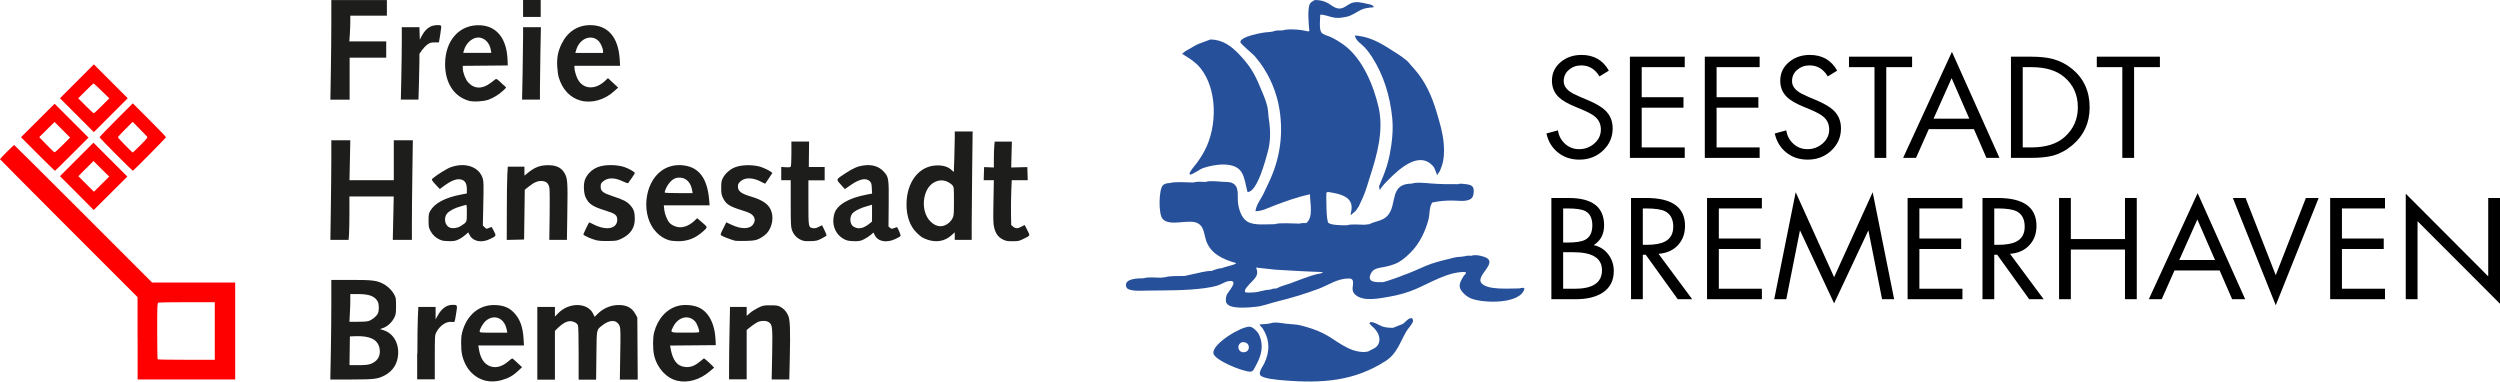 <?xml version="1.0" encoding="UTF-8" standalone="no"?>
<!DOCTYPE svg PUBLIC "-//W3C//DTD SVG 1.1//EN" "http://www.w3.org/Graphics/SVG/1.1/DTD/svg11.dtd">
<svg width="100%" height="100%" viewBox="0 0 1743 266" version="1.1" xmlns="http://www.w3.org/2000/svg" xmlns:xlink="http://www.w3.org/1999/xlink" xml:space="preserve" xmlns:serif="http://www.serif.com/" style="fill-rule:evenodd;clip-rule:evenodd;stroke-linejoin:round;stroke-miterlimit:2;">
    <rect id="ArtBoard1" x="0" y="0" width="1743" height="266" style="fill:none;"/>
    <clipPath id="_clip1">
        <rect x="0" y="0" width="1743" height="266"/>
    </clipPath>
    <g clip-path="url(#_clip1)">
        <g id="Ebene-1" serif:id="Ebene 1">
            <g>
                <path id="path3098" d="M71.049,73.742L76.198,68.545L70.86,63.349C67.931,60.467 65.38,58.152 65.191,58.152C65.002,58.152 62.546,60.514 59.711,63.349L54.515,68.545L59.711,73.742C62.546,76.576 65.097,78.938 65.38,78.938C65.663,78.938 68.214,76.576 71.049,73.742ZM65.427,92.118L41.807,68.498L65.427,44.878L89.047,68.498L65.427,92.118ZM97.976,101.141C102.652,96.417 103.078,95.897 102.463,95.141C102.085,94.669 99.676,92.165 97.125,89.614L92.496,84.937L87.347,90.087C84.512,92.921 82.197,95.425 82.197,95.708C82.197,96.18 92.118,106.337 92.59,106.337C92.732,106.29 95.141,103.975 97.976,101.141ZM80.875,107.613C74.592,101.33 69.443,95.944 69.443,95.661C69.443,95.377 74.639,89.992 81.016,83.615L92.59,72.041L104.164,83.615C110.541,89.992 115.738,95.377 115.738,95.661C115.738,96.133 93.063,119.045 92.59,119.045C92.449,119.045 87.158,113.895 80.875,107.613ZM43.697,101.093L48.893,95.897L38.028,85.032L27.352,95.614L32.407,100.857C35.194,103.739 37.697,106.148 37.981,106.195C38.264,106.29 40.815,103.975 43.697,101.093ZM26.313,107.376L14.644,95.661L38.075,72.324L61.695,95.944L50.122,107.518C43.744,113.895 38.453,119.092 38.312,119.092C38.123,119.045 32.737,113.801 26.313,107.376ZM70.624,117.675L65.191,112.242L54.609,122.824L65.475,133.689L76.151,123.107L70.624,117.675ZM53.617,134.634L41.807,122.824L65.144,99.487L88.764,123.107L65.333,146.444L53.617,134.634ZM149.751,250.844L149.751,210.69L130.429,210.69C119.8,210.69 110.778,210.832 110.352,210.973C109.691,211.21 109.597,213.43 109.597,230.72C109.597,241.443 109.738,250.324 109.927,250.513C110.116,250.702 119.139,250.844 130.004,250.844L149.751,250.844ZM95.897,235.869L95.897,207.147L47.949,159.199C21.589,132.839 0,111.108 0,110.967C0,110.589 9.495,101.093 9.873,101.093C10.015,101.093 31.745,122.682 58.105,149.042L106.054,196.99L163.97,196.99L163.97,264.544L95.944,264.544L95.944,235.869L95.897,235.869Z" style="fill:#fe0000;fill-rule:nonzero;"/>
                <path id="path2996" d="M364.692,11.81L364.692,0L376.975,0L376.975,11.81L364.692,11.81ZM364.362,50.972C364.55,40.815 364.692,29.43 364.692,25.699L364.692,18.943L377.116,18.943L376.786,35.572C376.597,44.736 376.455,56.121 376.455,60.845L376.455,69.443L363.984,69.443L364.362,50.972ZM279.802,53.806C279.991,45.209 280.133,33.824 280.133,28.533L280.133,18.943L292.415,18.943L292.699,27.635L293.974,25.179C295.769,21.778 297.753,19.652 300.257,18.471C302.336,17.479 306.304,17.148 307.39,17.857C307.768,18.093 307.674,19.746 306.965,23.903L306.02,29.572L303.044,29.572C300.493,29.572 299.785,29.761 298.037,30.989C296.903,31.792 295.202,33.588 294.21,34.958L292.415,37.508L292.415,42.516C292.415,45.256 292.273,52.436 292.084,58.483L291.754,69.443L279.471,69.443L279.802,53.806ZM230.673,49.555C230.862,38.595 231.003,22.959 231.003,14.833L231.003,0.047L269.74,0.047L269.74,10.912L244.23,10.912L244.23,14.833C244.23,17.006 244.089,21.022 243.9,23.809L243.569,28.864L269.268,28.864L269.268,40.201L243.758,40.201L243.758,69.49L230.342,69.49L230.673,49.555ZM420.435,35.761C420.435,33.682 418.876,30.139 417.317,28.58C412.31,23.573 404.138,26.785 401.776,34.674L401.114,36.894L420.483,36.894L420.435,35.761ZM404.893,70.151C397.524,68.167 392.091,62.451 389.54,53.901C389.115,52.484 388.643,49.082 388.501,46.342C388.17,40.107 389.021,35.713 391.619,30.423C395.729,22.108 402.768,17.526 411.46,17.526C423.837,17.526 431.064,25.84 432.056,41.24L432.34,45.87L400.5,45.87L400.5,47.193C400.5,49.035 401.587,52.861 402.768,55.129C406.405,62.262 414.861,62.876 421.711,56.499L423.884,54.468L430.97,61.081L428.135,63.632C421.475,69.679 412.499,72.183 404.893,70.151ZM342.206,34.863C341.497,30.659 338.946,27.446 335.498,26.454C330.538,24.99 324.869,29.289 323.263,35.761L322.979,36.847L342.537,36.847L342.206,34.863ZM326.806,70.246C316.46,67.27 310.319,57.727 310.319,44.689C310.319,28.013 320.523,16.817 334.978,17.62C346.505,18.282 353.355,27.068 353.874,41.855L354.016,45.634L322.649,45.917L322.649,47.523C322.649,50.405 324.491,55.271 326.333,57.349C330.632,62.12 336.207,62.262 342.064,57.822C343.67,56.593 345.277,55.412 345.607,55.129C346.032,54.846 346.977,55.412 348.772,57.16C350.19,58.53 351.748,59.947 352.268,60.325C353.118,60.987 353.024,61.128 350.709,63.254C347.686,66.041 344.001,68.262 340.364,69.584C336.821,70.765 329.971,71.143 326.806,70.246ZM353.355,147.766C353.355,137.043 353.496,125.564 353.685,122.257L354.016,116.21L365.637,116.21L365.637,122.446L367.905,120.604C372.817,116.588 376.549,115.171 382.218,115.171C388.17,115.171 391.761,117.061 393.934,121.312C395.682,124.713 395.871,127.69 395.54,147.861L395.256,167.229L382.974,167.229L383.21,150.412C383.352,141.153 383.257,132.508 383.069,131.185C382.549,128.02 381.132,126.556 378.203,126.225C375.274,125.894 372.487,127.028 368.802,129.957L365.873,132.319L365.401,166.993L353.307,167.277L353.355,147.766ZM230.673,144.223C230.862,131.563 231.003,115.927 231.003,109.502L231.003,97.787L244.23,97.787L243.664,125.658L274.558,125.658L274.558,97.787L287.833,97.787L287.502,120.556C287.313,133.075 287.171,148.711 287.171,155.278L287.171,167.229L273.85,167.229L274.511,136.996L243.616,136.996L243.616,148.239C243.616,154.427 243.475,161.23 243.333,163.356L243.049,167.229L230.342,167.229L230.673,144.223ZM699.056,166.899C695.939,165.292 694.191,162.883 693.151,158.773C692.49,156.081 692.396,153.766 692.632,140.68L692.915,125.658L685.829,125.658L686.113,116.494L692.915,116.777L692.915,110.967C692.915,107.754 693.057,103.692 693.199,101.944L693.482,98.731L705.481,98.731L705.009,116.777L716.252,116.494L716.535,125.658L705.387,125.658L705.056,133.311C704.867,137.515 704.82,144.554 704.867,148.947L705.009,156.884L706.331,158.018C708.032,159.482 709.685,159.435 712.284,157.97C713.417,157.309 714.409,156.837 714.457,156.931C714.504,157.026 715.354,158.632 716.299,160.568C718.283,164.537 718.519,164.111 713.512,166.568C710.488,168.08 709.874,168.174 705.906,168.174C702.127,168.174 701.324,168.032 699.056,166.899ZM658.855,157.073C661.075,156.128 663.06,154.286 664.193,152.018C664.996,150.459 665.091,149.184 665.091,140.35C665.091,130.524 665.091,130.429 663.91,129.059C663.249,128.304 661.642,127.17 660.272,126.603C657.391,125.375 654.462,125.516 651.486,127.028C643.03,131.327 641.424,147.247 648.746,154.427C651.958,157.592 655.454,158.49 658.855,157.073ZM646.715,167.135C643.219,165.954 642.18,165.245 639.109,162.269C634.479,157.734 631.976,150.837 632.023,142.428C632.07,127.17 640.432,116.068 652.336,115.36C657.06,115.076 660.745,116.116 663.201,118.336L664.996,119.942L665.327,110.683C665.516,105.581 665.658,99.204 665.658,96.511L665.658,91.645L678.129,91.645L677.798,117.958C677.609,132.414 677.468,149.42 677.468,155.75L677.468,167.229L665.658,167.229L665.658,161.986L663.296,164.111C658.713,168.174 652.856,169.213 646.715,167.135ZM601.459,158.726C602.403,158.443 604.293,157.403 605.616,156.364L607.978,154.475L607.978,142.759L604.577,143.704C599.616,145.027 595.223,147.341 593.948,149.278C592.058,152.16 592.767,156.931 595.318,158.159C597.727,159.34 598.86,159.435 601.459,158.726ZM590.405,167.56C582.893,164.867 579.303,157.12 581.76,148.853C583.555,142.901 591.633,138.082 603.821,135.768L608.025,134.964L607.836,131.327C607.694,128.304 607.505,127.501 606.561,126.509C604.01,123.769 599.427,124.619 593.144,129.012L589.035,131.847L586.2,128.682C582.799,124.902 582.657,125.233 589.46,120.792C594.892,117.249 597.821,115.974 601.931,115.36C608.025,114.51 612.749,115.927 616.198,119.706C619.599,123.391 619.741,124.43 619.599,142.287L619.457,157.923L620.544,158.821C621.583,159.671 621.772,159.671 623.52,158.962C624.559,158.537 625.457,158.301 625.504,158.395C626.59,160.238 628.149,164.206 627.913,164.537C627.724,164.82 626.118,165.765 624.276,166.615C618.134,169.544 612.135,168.458 609.915,164.017L608.97,162.127L607.127,163.734C606.088,164.631 604.01,166.001 602.498,166.757C600.041,167.985 599.238,168.174 595.884,168.174C593.853,168.174 591.349,167.891 590.405,167.56ZM558.092,167.088C555.164,165.718 553.085,163.261 552.046,160.049C551.384,158.018 551.29,155.183 551.29,141.673L551.29,125.658L544.676,125.658L544.676,116.399L547.794,116.588C550.109,116.73 551.006,116.635 551.337,116.116C551.573,115.738 551.762,111.675 551.762,107.093L551.762,98.684L564.092,98.684L563.903,116.446L574.957,116.446L574.957,125.705L563.62,125.705L563.62,141.2C563.62,158.443 563.62,158.49 566.737,159.057C567.966,159.293 568.958,159.104 570.753,158.207L573.115,157.026L574.768,160.332C575.666,162.127 576.327,163.875 576.233,164.159C576.138,164.442 574.579,165.434 572.784,166.332C569.855,167.843 569.099,167.985 565.037,168.127C561.021,168.221 560.171,168.08 558.092,167.088ZM512.175,167.749C509.624,167.088 503.861,164.867 502.963,164.206C502.16,163.592 502.208,163.308 504.239,159.293L506.365,154.994L509.86,156.648C516.852,159.954 522.804,159.86 525.119,156.364C526.678,154.049 526.536,151.876 524.647,149.987C523.418,148.759 521.859,148.05 517.466,146.68C508.349,143.846 506.034,142.287 503.908,137.704C503.011,135.768 502.822,134.539 502.822,130.855C502.822,127.028 503.011,126.036 504.003,124.099C505.467,121.218 508.585,118.336 511.75,116.919C516.002,114.982 523.466,114.604 529.418,116.068C531.355,116.541 535.559,118.43 537.165,119.564L538.535,120.556L536.126,124.194C534.803,126.178 533.622,127.926 533.528,128.02C533.433,128.115 532.299,127.642 530.977,126.886C524.836,123.532 519.072,123.532 515.86,126.792C514.773,127.926 514.49,128.634 514.49,130.146C514.49,133.264 516.852,135.059 523.466,136.996C532.252,139.594 536.457,142.759 537.968,147.814C539.669,153.624 537.449,160.852 533.008,164.111C528.709,167.277 526.772,167.843 519.97,167.985C516.474,168.08 513.026,167.985 512.175,167.749ZM482.556,132.65C481.753,127.642 478.777,124.288 474.761,123.91C471.454,123.58 469.423,124.477 467.014,127.123C465.266,129.059 463.424,132.744 463.424,134.256C463.424,134.492 467.817,134.634 473.155,134.634L482.886,134.634L482.556,132.65ZM466.494,167.513C463.046,166.426 460.4,164.773 457.755,162.08C446.795,150.884 448.685,127.926 461.298,118.95C465.738,115.785 471.265,114.51 477.029,115.36C487.563,116.872 493.138,124.524 494.413,139.263L494.744,143.137L462.81,143.137L463.093,146.066C463.424,149.231 465.172,153.577 466.825,155.372C468.573,157.214 471.407,158.443 474.242,158.443C477.359,158.49 480.997,156.884 484.067,154.002L486.099,152.113L488.791,154.427C493.657,158.632 493.563,158.254 490.445,161.088C484.965,166.096 479.58,168.221 472.635,168.174C470.321,168.127 467.534,167.843 466.494,167.513ZM415.617,167.466C412.216,166.615 406.736,164.159 406.736,163.45C406.736,163.025 410.326,155.514 410.751,155.041C410.798,154.994 412.121,155.561 413.633,156.364C422.703,161.041 430.356,159.576 430.356,153.152C430.356,150.034 428.844,148.853 422.467,146.916C413.255,144.082 410.468,142.287 408.295,137.563C406.972,134.728 406.688,128.871 407.681,125.753C409.05,121.596 412.735,117.911 417.223,116.352C421.994,114.651 429.836,114.699 435.269,116.446C438.009,117.297 442.638,119.942 442.638,120.604C442.638,120.981 438.953,126.461 437.914,127.69C437.725,127.878 436.024,127.312 434.182,126.414C428.419,123.627 423.553,123.721 420.294,126.603C419.018,127.784 418.782,128.256 418.782,130.146C418.782,133.311 420.341,134.539 427.096,136.76C434.749,139.263 437.064,140.492 439.426,143.09C441.882,145.83 442.591,147.955 442.591,152.679C442.591,158.962 439.52,163.45 433.143,166.473C430.261,167.843 429.647,167.938 424.167,168.032C420.341,168.127 417.365,167.938 415.617,167.466ZM321.42,157.498C325.578,154.805 325.483,154.994 325.483,148.428C325.483,143.326 325.389,142.57 324.774,142.854C324.397,142.995 322.743,143.468 321.137,143.893C317.027,144.979 313.012,147.105 311.547,149.042C309.233,152.065 310.177,157.12 313.342,158.584C315.468,159.529 319.011,159.057 321.42,157.498ZM308.477,167.749C304.556,166.568 301.816,164.253 299.926,160.616C298.981,158.773 298.793,157.829 298.793,153.766C298.793,149.467 298.934,148.853 300.068,146.869C303.186,141.578 310.366,137.799 321.326,135.673L325.483,134.87L325.483,132.036C325.483,128.162 324.397,126.083 321.94,125.28C318.775,124.241 314.901,125.658 309.091,129.957L306.634,131.799L304.367,129.39C300.729,125.516 300.635,125.328 301.91,124.194C304.461,122.021 311.595,117.533 314.004,116.683C324.255,112.856 334.128,116.257 336.584,124.477C337.199,126.509 337.246,129.154 336.962,142.05L336.632,157.214L337.86,158.443C339.088,159.671 339.135,159.671 340.836,158.962C341.781,158.584 342.631,158.254 342.726,158.254C342.82,158.254 343.576,159.576 344.379,161.183C346.08,164.584 346.174,164.442 341.261,166.804C335.734,169.45 329.829,168.316 327.609,164.159C327.042,163.119 326.57,162.175 326.522,162.08C326.475,161.986 325.625,162.694 324.633,163.639C323.641,164.584 321.609,166.001 320.05,166.757C317.594,167.985 316.791,168.127 313.437,168.127C311.358,168.127 309.091,167.938 308.477,167.749ZM508.302,255.662C508.302,250.75 508.443,239.412 508.632,230.389L508.963,213.997L520.584,213.997L520.584,220.233L522.851,218.248C524.08,217.162 526.678,215.509 528.615,214.564C531.969,212.958 532.394,212.863 537.118,212.863C541.275,212.863 542.362,213.005 543.968,213.855C546.519,215.225 548.172,217.067 549.495,219.902C550.865,222.878 551.101,229.822 550.629,250.23L550.298,264.544L538.015,264.544L538.346,247.159C538.677,228.122 538.535,226.468 536.126,224.72C534.378,223.398 530.457,223.398 527.906,224.72C526.867,225.287 524.788,226.704 523.277,227.885L520.584,230.058L520.584,264.449L508.302,264.449L508.302,255.662ZM374.613,264.685L374.613,213.997L386.895,213.997L386.895,220.705L389.257,218.296C396.674,210.69 409.57,210.832 413.444,218.579L414.578,220.894L416.892,218.626C420.341,215.225 425.112,213.052 429.836,212.721C436.261,212.296 440.371,214.186 442.969,218.863L444.339,221.366L444.622,264.638L432.151,264.638L432.434,246.923C432.718,231.428 432.623,228.972 432.009,227.366C430.167,222.783 425.254,222.595 419.868,226.893C415.759,230.153 416.042,228.783 415.806,247.773L415.617,264.685L403.429,264.685L403.429,246.262C403.429,234.027 403.24,227.46 402.909,226.752C402.201,225.145 399.791,223.917 397.477,223.917C395.067,223.917 392.139,225.523 389.068,228.547L386.895,230.673L386.895,264.685L374.613,264.685ZM290.998,246.451C290.998,236.483 291.14,225.098 291.329,221.177L291.659,213.997L303.705,213.997L303.705,222.689L305.123,220.091C307.863,215.083 311.358,212.58 315.468,212.532C318.964,212.532 319.011,212.627 318.066,218.248C316.933,225.145 317.169,224.768 314.949,224.437C311.122,223.917 306.587,226.988 304.131,231.806C303.186,233.649 303.139,234.499 303.139,249.096L303.139,264.449L290.856,264.449L290.856,246.451L290.998,246.451ZM256.749,223.87C259.111,223.256 262.323,220.752 263.41,218.626C264.355,216.784 264.355,212.202 263.41,210.359C261.426,206.533 257.505,205.021 249.569,205.021L244.23,205.021L244.23,209.367C244.23,211.777 244.089,216.123 243.9,219.052L243.616,224.342L249.143,224.342C252.167,224.39 255.568,224.201 256.749,223.87ZM257.835,253.915C263.174,252.308 265.772,247.962 264.544,242.53C263.221,236.625 257.883,234.027 247.726,234.404L243.947,234.546L243.664,254.576L249.474,254.576C253.442,254.623 256.182,254.387 257.835,253.915ZM230.673,245.081C230.862,234.357 231.003,218.721 231.003,210.359L231.003,195.148L244.608,195.148C259.442,195.148 262.559,195.526 266.906,197.746C270.212,199.4 273.047,202.14 274.747,205.163C276.07,207.525 276.117,207.95 276.117,213.335C276.117,218.437 275.976,219.24 274.936,221.366C273.33,224.626 270.354,227.46 267.425,228.547L264.969,229.444L267.472,230.247C274.086,232.326 278.149,239.128 277.582,247.159C277.157,253.584 273.897,258.686 268.323,261.662C263.41,264.26 261.095,264.544 244.892,264.591L230.295,264.591L230.673,245.081ZM487.516,231.334C487.516,229.775 485.957,225.712 484.871,224.39C480.43,219.099 472.919,220.752 469.376,227.791C467.203,232.137 466.778,231.901 477.832,231.901C485.532,231.948 487.516,231.854 487.516,231.334ZM472.163,265.441C464.557,263.646 458.086,256.56 456.054,247.726C455.062,243.522 455.062,235.491 456.054,231.712C458.605,222.122 464.794,215.32 472.824,213.241C476.793,212.202 482.414,212.532 486.288,213.997C493.752,216.831 498.381,225.24 498.901,237.097L499.043,240.64L467.203,240.924L467.439,242.435C468.903,251.127 472.021,255.285 477.69,255.851C481.233,256.229 484.256,255.143 487.894,252.167L490.823,249.805L492.571,251.222C493.515,251.978 495.122,253.442 496.114,254.481L497.909,256.324L494.696,259.016C487.941,264.78 479.532,267.189 472.163,265.441ZM353.26,229.775C351.748,221.65 344.332,218.674 338.569,223.823C336.679,225.523 334.411,229.492 334.411,231.098C334.411,231.854 335.167,231.948 344.048,231.948L353.685,231.948L353.26,229.775ZM337.765,265.205C332.191,263.693 327.231,259.489 324.538,254.009C322.224,249.238 321.468,245.648 321.515,239.27C321.515,234.452 321.751,233.035 322.79,229.775C326.522,218.343 335.356,211.918 346.269,212.721C351.465,213.099 354.961,214.564 358.079,217.729C362.425,222.169 364.503,227.602 365.023,236.058L365.306,240.876L333.467,240.876L333.797,242.86C334.742,249.096 336.915,252.923 340.6,254.859C344.662,256.985 349.528,256.04 354.11,252.167C355.622,250.891 356.992,249.805 357.134,249.852C357.276,249.852 358.882,251.222 360.677,252.923L363.984,255.993L361.291,258.544C357.89,261.804 354.488,263.693 350.048,264.921C345.938,266.15 341.45,266.244 337.765,265.205Z" style="fill:#1d1d1b;fill-rule:nonzero;"/>
            </g>
        </g>
        <g>
            <path d="M1121.7,49.246L1115.15,53.271C1112.09,48.155 1107.85,45.596 1102.44,45.596C1099.12,45.596 1096.25,46.626 1093.84,48.685C1091.42,50.744 1090.22,53.364 1090.22,56.547C1090.22,59.229 1091.52,61.569 1094.13,63.566C1095.69,64.752 1098.24,66.093 1101.76,67.59L1106.65,69.65C1112.45,72.083 1116.59,74.486 1119.07,76.857C1122.59,80.163 1124.35,84.375 1124.35,89.491C1124.35,95.606 1122.1,100.77 1117.6,104.98C1113.1,109.192 1107.62,111.299 1101.17,111.299C1095.3,111.299 1090.3,109.63 1086.16,106.291C1082.02,102.953 1079.37,98.538 1078.19,93.048L1086.21,90.895C1086.73,94.577 1088.36,97.681 1091.1,100.208C1093.84,102.734 1097.13,103.998 1100.98,103.998C1105.02,103.998 1108.55,102.672 1111.59,100.021C1114.62,97.368 1116.13,94.109 1116.13,90.24C1116.13,86.558 1114.73,83.563 1111.93,81.255C1110.17,79.758 1107.04,78.073 1102.54,76.201L1098.04,74.329C1092.89,72.208 1089.14,70.024 1086.8,67.778C1083.6,64.72 1082.01,60.884 1082.01,56.266C1082.01,50.962 1084.09,46.595 1088.26,43.163C1092.17,39.919 1096.97,38.297 1102.64,38.297C1111.24,38.297 1117.6,41.946 1121.7,49.246Z" style="fill-rule:nonzero;"/>
            <path d="M1136.37,110.082L1136.37,39.513L1174.6,39.513L1174.6,46.813L1144.59,46.813L1144.59,67.778L1173.72,67.778L1173.72,75.078L1144.59,75.078L1144.59,102.781L1174.6,102.781L1174.6,110.082L1136.37,110.082Z" style="fill-rule:nonzero;"/>
            <path d="M1188.59,110.082L1188.59,39.513L1226.82,39.513L1226.82,46.813L1196.8,46.813L1196.8,67.778L1225.94,67.778L1225.94,75.078L1196.8,75.078L1196.8,102.781L1226.82,102.781L1226.82,110.082L1188.59,110.082Z" style="fill-rule:nonzero;"/>
            <path d="M1280.89,49.246L1274.34,53.271C1271.28,48.155 1267.04,45.596 1261.63,45.596C1258.3,45.596 1255.43,46.626 1253.02,48.685C1250.61,50.744 1249.41,53.364 1249.41,56.547C1249.41,59.229 1250.71,61.569 1253.32,63.566C1254.88,64.752 1257.42,66.093 1260.94,67.59L1265.83,69.65C1271.63,72.083 1275.77,74.486 1278.25,76.857C1281.77,80.163 1283.53,84.375 1283.53,89.491C1283.53,95.606 1281.28,100.77 1276.78,104.98C1272.29,109.192 1266.81,111.299 1260.36,111.299C1254.49,111.299 1249.49,109.63 1245.35,106.291C1241.21,102.953 1238.55,98.538 1237.38,93.048L1245.4,90.895C1245.92,94.577 1247.55,97.681 1250.29,100.208C1253.02,102.734 1256.32,103.998 1260.16,103.998C1264.2,103.998 1267.74,102.672 1270.77,100.021C1273.8,97.368 1275.32,94.109 1275.32,90.24C1275.32,86.558 1273.92,83.563 1271.11,81.255C1269.35,79.758 1266.22,78.073 1261.73,76.201L1257.23,74.329C1252.08,72.208 1248.33,70.024 1245.98,67.778C1242.79,64.72 1241.19,60.884 1241.19,56.266C1241.19,50.962 1243.28,46.595 1247.45,43.163C1251.36,39.919 1256.15,38.297 1261.82,38.297C1270.43,38.297 1276.78,41.946 1280.89,49.246Z" style="fill-rule:nonzero;"/>
            <path d="M1315.11,46.813L1315.11,110.082L1306.9,110.082L1306.9,46.813L1289.11,46.813L1289.11,39.513L1333.11,39.513L1333.11,46.813L1315.11,46.813Z" style="fill-rule:nonzero;"/>
            <path d="M1376.23,90.053L1344.74,90.053L1335.84,110.082L1326.85,110.082L1360.88,36.143L1394.02,110.082L1384.93,110.082L1376.23,90.053ZM1373,82.753L1360.68,54.487L1348.07,82.753L1373,82.753Z" style="fill-rule:nonzero;"/>
            <path d="M1402.04,110.082L1402.04,39.513L1415.93,39.513C1422.05,39.513 1427.14,40.044 1431.18,41.104C1436.13,42.415 1440.63,44.723 1444.67,48.03C1452.82,54.706 1456.9,63.66 1456.9,74.891C1456.9,85.623 1452.89,94.389 1444.87,101.191C1440.76,104.685 1436.26,107.118 1431.38,108.491C1427.33,109.552 1422.12,110.082 1415.73,110.082L1402.04,110.082ZM1410.25,102.781L1416.22,102.781C1426.32,102.781 1434.08,100.348 1439.49,95.481C1445.62,89.991 1448.68,83.096 1448.68,74.797C1448.68,66.062 1445.49,59.012 1439.1,53.646C1433.69,49.09 1426.06,46.813 1416.22,46.813L1410.25,46.813L1410.25,102.781Z" style="fill-rule:nonzero;"/>
            <path d="M1487.89,46.813L1487.89,110.082L1479.68,110.082L1479.68,46.813L1461.88,46.813L1461.88,39.513L1505.88,39.513L1505.88,46.813L1487.89,46.813Z" style="fill-rule:nonzero;"/>
            <path d="M1089.83,175.843L1089.83,201.3L1098.04,201.3C1110.62,201.3 1116.91,196.995 1116.91,188.384C1116.91,180.024 1110.27,175.843 1096.97,175.843L1089.83,175.843ZM1081.62,208.601L1081.62,138.031L1093.74,138.031C1110.17,138.031 1118.38,144.395 1118.38,157.124C1118.38,163.239 1115.97,167.825 1111.14,170.883C1115.45,171.881 1118.85,174.065 1121.36,177.434C1123.87,180.803 1125.13,184.641 1125.13,188.946C1125.13,195.622 1122.55,200.645 1117.4,204.014C1112.77,207.072 1106.55,208.601 1098.73,208.601L1081.62,208.601ZM1089.83,145.332L1089.83,169.104L1092.96,169.104C1098.56,169.104 1102.61,168.48 1105.08,167.232C1108.47,165.485 1110.17,162.116 1110.17,157.124C1110.17,152.257 1108.57,148.951 1105.38,147.204C1103.03,145.956 1098.92,145.332 1093.06,145.332L1089.83,145.332Z" style="fill-rule:nonzero;"/>
            <path d="M1145.37,145.332L1145.37,170.695L1147.91,170.695C1153.58,170.695 1157.85,169.946 1160.72,168.449C1164.63,166.452 1166.59,162.989 1166.59,158.06C1166.59,152.819 1164.69,149.231 1160.91,147.298C1158.24,145.987 1153.87,145.332 1147.81,145.332L1145.37,145.332ZM1145.37,177.622L1145.37,208.601L1137.15,208.601L1137.15,138.031L1147.81,138.031C1165.8,138.031 1174.8,144.52 1174.8,157.498C1174.8,162.927 1173.14,167.42 1169.81,170.976C1166.49,174.533 1161.99,176.529 1156.32,176.966L1179.79,208.601L1169.71,208.601L1147.42,177.622L1145.37,177.622Z" style="fill-rule:nonzero;"/>
            <path d="M1190.15,208.601L1190.15,138.031L1228.38,138.031L1228.38,145.332L1198.37,145.332L1198.37,166.297L1227.5,166.297L1227.5,173.596L1198.37,173.596L1198.37,201.3L1228.38,201.3L1228.38,208.601L1190.15,208.601Z" style="fill-rule:nonzero;"/>
            <path d="M1236.99,208.601L1251.95,134.007L1278.74,193.251L1305.63,134.007L1320.59,208.601L1312.18,208.601L1302.7,160.868L1302.5,160.868L1278.74,211.502L1255.08,160.868L1254.88,160.868L1245.4,208.601L1236.99,208.601Z" style="fill-rule:nonzero;"/>
            <path d="M1329.98,208.601L1329.98,138.031L1368.21,138.031L1368.21,145.332L1338.19,145.332L1338.19,166.297L1367.33,166.297L1367.33,173.596L1338.19,173.596L1338.19,201.3L1368.21,201.3L1368.21,208.601L1329.98,208.601Z" style="fill-rule:nonzero;"/>
            <path d="M1390.4,145.332L1390.4,170.695L1392.95,170.695C1398.62,170.695 1402.89,169.946 1405.76,168.449C1409.67,166.452 1411.62,162.989 1411.62,158.06C1411.62,152.819 1409.73,149.231 1405.95,147.298C1403.28,145.987 1398.91,145.332 1392.85,145.332L1390.4,145.332ZM1390.4,177.622L1390.4,208.601L1382.19,208.601L1382.19,138.031L1392.85,138.031C1410.84,138.031 1419.84,144.52 1419.84,157.498C1419.84,162.927 1418.17,167.42 1414.85,170.976C1411.53,174.533 1407.03,176.529 1401.36,176.966L1424.82,208.601L1414.75,208.601L1392.46,177.622L1390.4,177.622Z" style="fill-rule:nonzero;"/>
            <path d="M1443.79,166.671L1481.54,166.671L1481.54,138.031L1489.75,138.031L1489.75,208.601L1481.54,208.601L1481.54,173.971L1443.79,173.971L1443.79,208.601L1435.58,208.601L1435.58,138.031L1443.79,138.031L1443.79,166.671Z" style="fill-rule:nonzero;"/>
            <path d="M1547.54,188.571L1516.05,188.571L1507.15,208.601L1498.16,208.601L1532.19,134.662L1565.33,208.601L1556.24,208.601L1547.54,188.571ZM1544.31,181.271L1531.99,153.006L1519.38,181.271L1544.31,181.271Z" style="fill-rule:nonzero;"/>
            <path d="M1565.63,138.031L1586.65,191.848L1607.67,138.031L1616.57,138.031L1586.65,212.812L1556.73,138.031L1565.63,138.031Z" style="fill-rule:nonzero;"/>
            <path d="M1624.59,208.601L1624.59,138.031L1662.82,138.031L1662.82,145.332L1632.8,145.332L1632.8,166.297L1661.94,166.297L1661.94,173.596L1632.8,173.596L1632.8,201.3L1662.82,201.3L1662.82,208.601L1624.59,208.601Z" style="fill-rule:nonzero;"/>
            <path d="M1677.29,208.601L1677.29,135.036L1734.79,192.689L1734.79,138.031L1743,138.031L1743,211.782L1685.51,154.223L1685.51,208.601L1677.29,208.601Z" style="fill-rule:nonzero;"/>
            <path d="M916.682,-0C920.116,-0 923.206,0.663 925.822,2.173C928.184,3.534 930.574,5.806 933.599,5.952C936.953,6.11 939.396,3.288 942.146,2.184C945.591,0.773 949.647,1.84 953.039,2.65C953.939,2.859 957.251,3.265 957.251,4.321L957.676,4.321L957.676,5.105C954.64,5.278 951.404,5.633 948.907,6.858C945.633,8.456 942.701,10.812 939.032,11.622C936.432,12.186 933.526,12.762 930.662,12.37C927.135,11.879 924.148,10.211 920.492,10.211C920.384,13.195 919.63,20.469 921.231,22.544C922.67,24.41 925.492,24.776 927.541,25.711C930.723,27.144 933.947,29.171 936.785,31.209C950.125,40.767 957.848,60.229 961.191,74.945C964.859,91.203 959.935,108.374 955.356,122.583C953.74,127.565 952.407,132.66 950.351,137.358C949.329,139.568 948.317,141.775 947.299,143.973C946.583,145.003 945.882,146.034 945.174,147.067C944.635,147.716 942.467,148.991 942.467,149.618L941.62,149.618C941.954,147.628 942.586,145.579 942.283,143.346C941.333,136.695 933.645,135.173 927.717,134.129C927.162,134.03 925.14,133.539 925.14,134.302L924.719,134.302C924.719,137.688 924.493,154.269 926.304,155.507C928.586,157.065 935.823,157.08 939.085,157.08C941.843,156.047 947.935,156.688 951.338,156.688C952.461,156.549 953.598,156.428 954.72,156.292C959.024,154.096 964.186,154.096 967.555,150.204C974.329,142.327 968.44,128.019 984.299,128.019C987.099,126.854 994.638,127.638 997.82,127.92C1003.91,128.448 1010.07,128.411 1016.42,128.411C1017.85,127.807 1019.96,128.176 1021.48,128.334C1026.57,128.851 1028.02,130.043 1027.34,135.075C1027.14,136.423 1026.66,137.871 1025.45,138.681C1021.99,140.964 1016.23,139.737 1011.77,139.814C1007.74,139.858 1003.26,140.206 999.509,141.016C998.969,141.126 998.242,141.064 998.242,141.764C996.461,144.6 996.829,149.482 996.013,152.723C993.873,161.093 989.764,169.816 983.335,176.197C980.061,179.426 976.837,182.259 972.759,183.93C970.45,184.861 968.149,185.514 965.668,186.016C961.482,186.852 957.481,186.91 955.685,190.887C952.875,197.048 959.212,196.741 964.017,196.741C966.429,196.385 977.959,192.163 977.963,192.027C983.668,190.129 988.879,187.516 994.375,185.243C999.501,183.106 1004.91,181.794 1010.43,180.46C1012.9,179.848 1015.32,179.071 1018.11,179.071C1019.1,178.935 1020.09,178.814 1021.07,178.675C1022.53,178.125 1024.42,178.283 1026.14,178.283C1027.91,177.549 1030.64,177.989 1032.44,178.397C1047.9,181.794 1027.95,191.748 1032.95,197.466C1037.28,202.411 1051.95,201.061 1059.52,201.061C1060.05,200.805 1062.48,200.3 1062.48,201.061L1062.9,201.061C1060.54,212.009 1034.99,211.628 1025.86,208.19C1023.92,207.457 1022.29,206.266 1020.78,204.855C1016.03,200.45 1017.42,197.466 1020.24,192.826C1020.57,192.273 1021.3,191.356 1021.91,190.85L1021.91,189.674C1010.19,188.989 996.588,197.539 986.735,201.663C981.149,203.982 975.26,205.712 969.057,206.783C962.03,207.97 951.427,210.367 945.561,206.01C944.24,205.028 943.279,203.763 943.068,202.216C942.62,199.112 945.235,194.157 940.349,194.157C932.426,194.157 926.22,198.756 919.576,201.263C909.961,204.859 900.389,207.754 890.115,210.269C885.402,211.408 880.646,213.361 875.684,213.89C870.556,214.414 856.997,215.803 855.029,211.093C854.329,209.448 854.739,207.028 855.32,205.507C855.89,203.986 862.703,196.697 858.716,195.985C855.428,195.395 852.126,197.972 849.42,198.881C846.406,199.874 843.056,200.464 839.766,200.919C827.007,202.659 812.932,202.414 799.634,202.609C795.934,202.659 786.427,203.432 785.282,200.146C783.195,194.204 793.242,193.995 797.535,193.995C799.963,192.965 806.208,193.603 809.367,193.603C810.489,193.467 811.626,193.346 812.748,193.211C814.9,192.313 822.876,192.427 825.848,192.427C827.67,192.019 829.504,191.613 831.327,191.198C835.815,190.374 839.908,188.889 844.859,188.889C846.353,188.116 850.181,186.925 852.043,186.925C853.18,186.214 861.34,184.547 861.34,183.788C861.894,183.788 861.765,183.909 861.765,183.392C852.214,180.727 843.725,176.681 840.754,167.255C839.513,163.351 839.445,158.151 835.367,155.794C829.094,152.173 815.547,158.432 810.501,152.528C807.647,149.193 807.874,132.846 810.565,129.445C811.676,128.034 813.774,127.627 815.704,127.627C818.767,126.473 828.194,127.234 832.185,127.234C834.482,126.374 837.913,126.843 840.636,126.843C843.105,125.813 849.27,126.498 852.043,126.744C854.49,126.953 856.982,126.634 859.042,127.565C864.334,129.958 862.527,136.332 863.151,141.349C863.69,145.861 865.395,151.813 869.565,154.442C874.255,157.388 882.576,156.296 888.805,156.296C892.003,155.105 901.932,155.903 906.132,155.903C907.454,155.398 909.211,155.507 910.78,155.507C915.866,151.395 913.315,141.533 913.315,135.478C904.746,137.27 896.338,140.316 888.385,143.332C884.41,144.835 879.96,147.261 875.285,147.261C875.89,142.735 878.769,139.312 880.722,135.456C882.14,132.45 883.564,129.445 884.976,126.436C892.118,111.12 894.879,94.7 892.095,76.575C890.245,64.583 885.44,53.295 878.468,43.71C877.211,42.138 875.955,40.569 874.688,38.997C873.157,37.392 864.863,30.479 864.786,29.413C864.453,25.462 880.75,22.383 884.578,22.383C885.57,22.247 886.561,22.126 887.538,21.991C889.345,21.056 892.026,21.203 894.297,21.203C896.663,20.1 904.812,20.503 907.756,21.03C909.326,21.349 910.9,21.668 912.47,21.991L912.47,21.595L912.89,21.595C912.453,17.339 911.348,5.937 913.327,2.573C914.016,1.375 915.521,0.748 916.682,-0ZM944.573,24.739C953.419,25.268 960.667,28.914 967.51,33.206C972.223,36.164 977.082,39.023 981.374,42.753C982.891,44.484 984.411,46.214 985.916,47.944C994.026,57.088 998.346,67.2 1001.71,78.503C1003.79,85.522 1005.91,92.456 1006.57,100.139C1007.01,105.302 1006.82,110.936 1005.33,115.429C1004.84,116.705 1004.37,117.98 1003.88,119.249C1003.54,119.96 1002.47,120.854 1002.47,121.737L1001.62,121.737L1001.62,120.953C1000.72,119.406 1000.47,117.394 999.284,116.009C989.604,104.768 975.577,117.812 968.555,124.783C967.325,125.985 962.321,130.966 962.321,132.341L961.9,132.341L961.9,131.948C961.555,131.248 961.41,130.439 961.593,129.603C962.466,127.48 963.34,125.358 964.208,123.221C966.284,118.193 967.866,113.037 968.938,107.575C970.447,99.783 971.538,90.726 970.653,82.074C969.057,66.525 964.592,52.265 956.604,39.785C955.057,37.381 953.395,35.097 951.362,32.949C948.693,30.127 945.404,28.606 944.573,24.739ZM844.001,27.489C852.678,27.745 858.594,32.253 864.009,37.956C871.272,45.602 874.596,51.114 878.44,60.39C880.302,64.895 882.441,69.388 883.576,74.248C884.276,77.254 884.211,80.442 884.723,83.624C885.862,90.814 885.862,98.779 883.946,105.688C882.491,110.866 876.694,133.917 869.775,133.917C868.507,129.376 868.113,124.662 865.919,120.587C861.39,112.183 846.877,114.488 838.955,117.126C836.474,117.936 831.557,121.741 829.63,121.741L829.63,121.349L829.21,121.349C830.144,118.526 832.231,116.525 834.053,114.132C836.351,111.076 838.265,108.055 839.996,104.768C848.673,88.201 848.925,62.318 836.918,47.445C833.869,43.666 829.998,41.101 825.97,38.671C825.43,38.337 824.863,37.704 824.136,37.704C824.136,37.175 823.99,37.311 824.557,37.311C825.813,35.812 827.808,34.903 829.481,33.972C831.729,32.707 833.655,31.417 836.06,30.45C838.706,29.464 841.359,28.485 844.001,27.489ZM875.694,186.537C878.49,192.683 873.539,194.966 870.016,199.361C869.224,200.314 868.312,201.127 868.059,202.315C867.93,202.894 867.719,203.814 868.511,203.814C870.373,204.243 872.761,203.814 874.848,203.814C875.694,203.678 876.537,203.557 877.383,203.422C879.623,202.733 881.274,202.652 882.453,202.242C883.576,202.106 884.709,201.985 885.834,201.85C887.32,201.271 888.526,201.065 890.058,201.065C892.918,199.479 896.211,198.771 899.248,197.689C905.692,195.37 912.071,192.559 918.819,190.979C919.454,190.817 921.748,190.682 921.748,190.07L922.173,190.07L922.173,189.674C911.198,189.356 900.013,188.655 889.212,188.028C884.713,187.526 880.209,187.039 875.694,186.537ZM983.871,221.488C984.912,222.136 985.548,223.375 984.996,224.566C983.817,227.022 981.669,229.023 980.294,231.416C976.174,238.508 973.942,246.623 966.084,251.677C944.615,265.447 922.586,267.58 894.274,265.114C890.643,264.795 880.619,264.032 878.677,261.591C878.559,261.298 878.456,261.016 878.337,260.722C878.126,258.366 880.37,255.533 881.35,253.568C885.505,245.16 885.348,236.888 880.332,228.95C879.868,228.213 878.229,227.01 878.229,226.201C879.922,226.066 881.611,225.944 883.303,225.808C884.146,225.67 884.992,225.552 885.838,225.416C888.729,224.247 893.469,225.291 896.414,225.658C900.036,226.102 903.625,226.054 906.979,226.908C912.155,228.224 917.397,229.892 922.1,232.175C931.566,236.764 939.465,245.443 951.336,245.443C952.182,245.304 953.024,245.183 953.87,245.047C956.179,243.551 959.43,242.903 960.843,240.238C963.351,235.474 960.265,230.394 956.432,227.341C955.865,226.886 955.406,225.805 954.716,225.805C954.716,225.277 954.57,225.412 955.141,225.412L955.141,224.628C957.993,224.174 961.203,226.689 963.672,227.571C965.917,228.371 968.559,228.554 971.196,228.554C973.402,227.685 975.608,226.824 977.802,225.955C979.625,224.958 981.302,222.198 983.454,221.88L983.879,221.88C983.875,221.744 983.875,221.623 983.875,221.488L983.871,221.488ZM877.544,232.787C881.358,240.74 879.589,247.759 875.511,254.987C874.772,256.291 873.888,259.051 871.866,259.125C866.715,259.296 846.379,251.036 845.958,246.201C845.36,239.611 864.931,227.769 871.046,227.769C873.447,227.568 876.993,231.665 877.544,232.787ZM865.552,238.765C861.577,240.682 863.465,246.806 868.34,245.391C871.112,244.57 871.494,240.865 869.274,239.244C868.569,238.867 867.064,238.171 865.552,238.765Z" style="fill:#27509b;fill-rule:nonzero;"/>
        </g>
    </g>
</svg>
